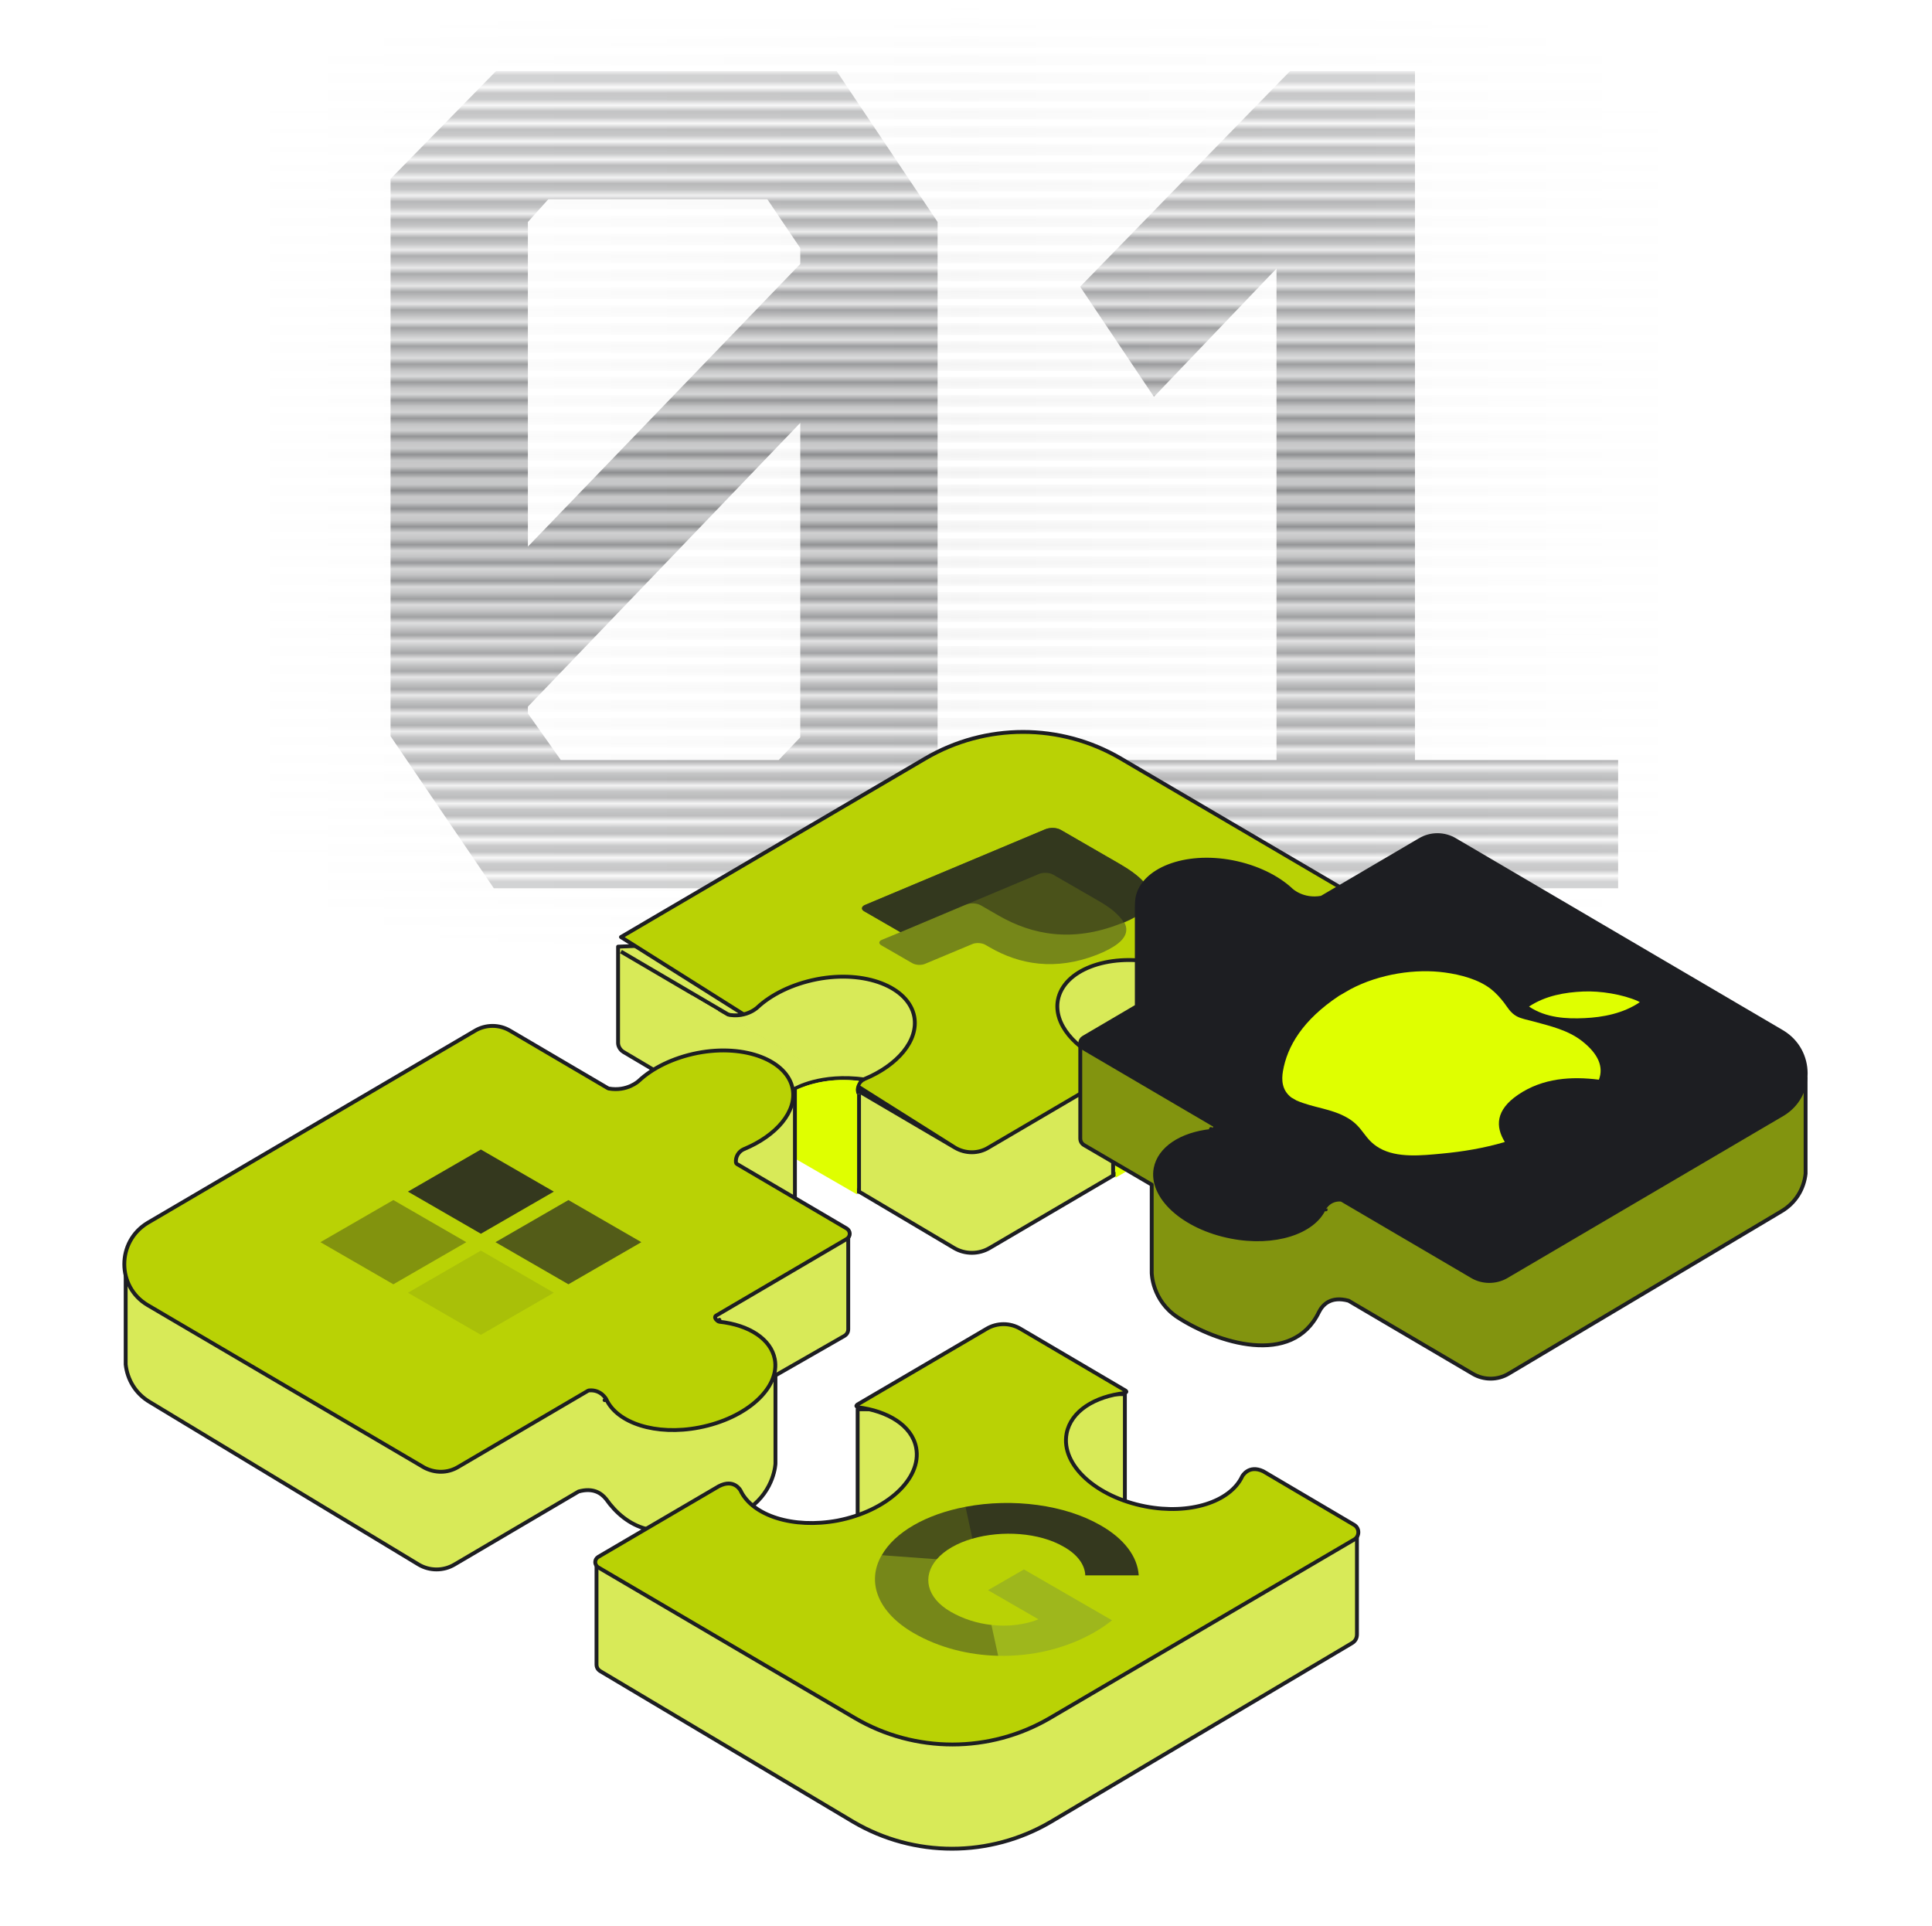 <svg width="321" height="320" viewBox="0 0 321 320" fill="none" xmlns="http://www.w3.org/2000/svg">
<mask id="mask0_311_9081" style="mask-type:alpha" maskUnits="userSpaceOnUse" x="40" y="0" width="241" height="160">
<path fill-rule="evenodd" clip-rule="evenodd" d="M280.291 0H40.291V1.988H280.291V0ZM280.291 2.981H40.291V4.969H280.291V2.981ZM40.291 5.963H280.291V7.95H40.291V5.963ZM280.291 8.944H40.291V10.932H280.291V8.944ZM40.291 11.925H280.291V13.913H40.291V11.925ZM280.291 14.907H40.291V16.894H280.291V14.907ZM40.291 17.888H280.291V19.876H40.291V17.888ZM280.291 20.87H40.291V22.857H280.291V20.87ZM40.291 23.851H280.291V25.838H40.291V23.851ZM280.291 26.832H40.291V28.82H280.291V26.832ZM40.291 29.814H280.291V31.801H40.291V29.814ZM280.291 32.795H40.291V34.783H280.291V32.795ZM40.291 35.776H280.291V37.764H40.291V35.776ZM280.291 38.758H40.291V40.745H280.291V38.758ZM40.291 41.739H280.291V43.727H40.291V41.739ZM280.291 44.721H40.291V46.708H280.291V44.721ZM40.291 47.702H280.291V49.689H40.291V47.702ZM280.291 50.683H40.291V52.671H280.291V50.683ZM40.291 53.665H280.291V55.652H40.291V53.665ZM280.291 56.646H40.291V58.633H280.291V56.646ZM40.291 59.627H280.291V61.615H40.291V59.627ZM280.291 62.609H40.291V64.596H280.291V62.609ZM40.291 65.59H280.291V67.578H40.291V65.59ZM280.291 68.571H40.291V70.559H280.291V68.571ZM40.291 71.553H280.291V73.54H40.291V71.553ZM280.291 74.534H40.291V76.522H280.291V74.534ZM40.291 77.516H280.291V79.503H40.291V77.516ZM280.291 80.497H40.291V82.484H280.291V80.497ZM40.291 83.478H280.291V85.466H40.291V83.478ZM280.291 86.46H40.291V88.447H280.291V86.46ZM40.291 89.441H280.291V91.429H40.291V89.441ZM280.291 92.422H40.291V94.41H280.291V92.422ZM40.291 95.404H280.291V97.391H40.291V95.404ZM280.291 98.385H40.291V100.373H280.291V98.385ZM40.291 101.366H280.291V103.354H40.291V101.366ZM280.291 104.348H40.291V106.335H280.291V104.348ZM40.291 107.329H280.291V109.317H40.291V107.329ZM280.291 110.311H40.291V112.298H280.291V110.311ZM40.291 113.292H280.291V115.28H40.291V113.292ZM280.291 116.273H40.291V118.261H280.291V116.273ZM40.291 119.255H280.291V121.242H40.291V119.255ZM280.291 122.236H40.291V124.224H280.291V122.236ZM40.291 125.217H280.291V127.205H40.291V125.217ZM280.291 128.199H40.291V130.186H280.291V128.199ZM40.291 131.18H280.291V133.168H40.291V131.18ZM280.291 134.161H40.291V136.149H280.291V134.161ZM40.291 137.143H280.291V139.13H40.291V137.143ZM280.291 140.124H40.291V142.112H280.291V140.124ZM40.291 143.106H280.291V145.093H40.291V143.106ZM280.291 146.087H40.291V148.075H280.291V146.087ZM40.291 149.068H280.291V151.056H40.291V149.068ZM280.291 152.05H40.291V154.037H280.291V152.05ZM40.291 155.031H280.291V157.019H40.291V155.031ZM280.291 158.012H40.291V160H280.291V158.012Z" fill="url(#paint0_linear_311_9081)"/>
</mask>
<g mask="url(#mask0_311_9081)">
<path opacity="0.5" d="M82.427 11.8H138.999L155.781 36.88V129.469L138.621 147.572H82.05L64.89 122.303V29.714L82.427 11.8ZM87.707 36.88V90.811L132.964 43.857V41.217L127.496 33.109H91.101L87.707 36.88ZM87.707 118.532L93.176 126.263H129.381L132.964 122.492V70.257L87.707 117.4V118.532ZM214.353 11.8H235.096V126.263H268.851V147.572H177.959V126.263H212.091V44.611L191.725 65.92L179.468 47.629L214.353 11.8Z" fill="#1D1E22"/>
<g filter="url(#filter0_b_311_9081)">
<path fill-rule="evenodd" clip-rule="evenodd" d="M280.291 0H40.291V1.988H280.291V0ZM280.291 2.981H40.291V4.969H280.291V2.981ZM40.291 5.963H280.291V7.95H40.291V5.963ZM280.291 8.944H40.291V10.932H280.291V8.944ZM40.291 11.925H280.291V13.913H40.291V11.925ZM280.291 14.907H40.291V16.894H280.291V14.907ZM40.291 17.888H280.291V19.876H40.291V17.888ZM280.291 20.87H40.291V22.857H280.291V20.87ZM40.291 23.851H280.291V25.838H40.291V23.851ZM280.291 26.832H40.291V28.82H280.291V26.832ZM40.291 29.814H280.291V31.801H40.291V29.814ZM280.291 32.795H40.291V34.783H280.291V32.795ZM40.291 35.776H280.291V37.764H40.291V35.776ZM280.291 38.758H40.291V40.745H280.291V38.758ZM40.291 41.739H280.291V43.727H40.291V41.739ZM280.291 44.721H40.291V46.708H280.291V44.721ZM40.291 47.702H280.291V49.689H40.291V47.702ZM280.291 50.683H40.291V52.671H280.291V50.683ZM40.291 53.665H280.291V55.652H40.291V53.665ZM280.291 56.646H40.291V58.633H280.291V56.646ZM40.291 59.627H280.291V61.615H40.291V59.627ZM280.291 62.609H40.291V64.596H280.291V62.609ZM40.291 65.59H280.291V67.578H40.291V65.59ZM280.291 68.571H40.291V70.559H280.291V68.571ZM40.291 71.553H280.291V73.54H40.291V71.553ZM280.291 74.534H40.291V76.522H280.291V74.534ZM40.291 77.516H280.291V79.503H40.291V77.516ZM280.291 80.497H40.291V82.484H280.291V80.497ZM40.291 83.478H280.291V85.466H40.291V83.478ZM280.291 86.46H40.291V88.447H280.291V86.46ZM40.291 89.441H280.291V91.429H40.291V89.441ZM280.291 92.422H40.291V94.41H280.291V92.422ZM40.291 95.404H280.291V97.391H40.291V95.404ZM280.291 98.385H40.291V100.373H280.291V98.385ZM40.291 101.366H280.291V103.354H40.291V101.366ZM280.291 104.348H40.291V106.335H280.291V104.348ZM40.291 107.329H280.291V109.317H40.291V107.329ZM280.291 110.311H40.291V112.298H280.291V110.311ZM40.291 113.292H280.291V115.28H40.291V113.292ZM280.291 116.273H40.291V118.261H280.291V116.273ZM40.291 119.255H280.291V121.242H40.291V119.255ZM280.291 122.236H40.291V124.224H280.291V122.236ZM40.291 125.217H280.291V127.205H40.291V125.217ZM280.291 128.199H40.291V130.186H280.291V128.199ZM40.291 131.18H280.291V133.168H40.291V131.18ZM280.291 134.161H40.291V136.149H280.291V134.161ZM40.291 137.143H280.291V139.13H40.291V137.143ZM280.291 140.124H40.291V142.112H280.291V140.124ZM40.291 143.106H280.291V145.093H40.291V143.106ZM280.291 146.087H40.291V148.075H280.291V146.087ZM40.291 149.068H280.291V151.056H40.291V149.068ZM280.291 152.05H40.291V154.037H280.291V152.05ZM40.291 155.031H280.291V157.019H40.291V155.031ZM280.291 158.012H40.291V160H280.291V158.012Z" fill="url(#paint1_linear_311_9081)" fill-opacity="0.05"/>
</g>
</g>
<path d="M229.723 168.28C229.723 168.752 229.521 169.156 229.049 169.426L164.444 207.326C162.623 208.405 160.331 208.405 158.51 207.326L103.569 174.754C103.03 174.416 102.692 173.809 102.692 173.27V157.272L229.656 151.825V168.28H229.723Z" fill="#D8EA58" stroke="#1D1E22" stroke-width="0.64" stroke-miterlimit="10" stroke-linejoin="round"/>
<path d="M158.672 190.662L158.673 190.663C160.396 191.684 162.561 191.68 164.21 190.666L164.215 190.662L164.215 190.662L228.814 152.766C228.815 152.766 228.816 152.765 228.817 152.765C229.487 152.35 229.487 151.435 228.817 151.02C228.816 151.02 228.815 151.019 228.814 151.018L186.2 126.003C176.184 120.127 163.765 120.127 153.749 126.003L103.172 155.675L158.672 190.662ZM158.672 190.662L103.172 158.09M158.672 190.662L103.172 158.09M103.172 158.09C103.172 158.09 103.172 158.09 103.172 158.09L103.172 158.09Z" fill="#B9D205" stroke="#1D1E22" stroke-width="0.64" stroke-linejoin="round"/>
<g clip-path="url(#clip0_311_9081)">
<path d="M186.808 153.231C189.648 152.027 190.912 150.861 191.106 149.223C191.363 147.402 189.413 145.474 186.014 143.512L176.255 137.877C175.563 137.478 174.491 137.442 173.67 137.771L143.686 150.357C143.118 150.612 143.054 151.085 143.557 151.376L149.601 154.866L146.508 156.143C146.003 156.361 145.939 156.762 146.443 157.053L151.542 159.997C152.172 160.36 153.117 160.396 153.749 160.104L161.513 156.857C162.144 156.566 163.153 156.637 163.72 156.965L164.475 157.401C169.386 160.236 175.31 161.323 182.253 158.623C185.094 157.492 186.989 156.179 187.119 154.65C187.183 154.177 187.058 153.74 186.808 153.231Z" fill="#768719"/>
<path d="M186.808 153.231C189.648 152.027 190.912 150.861 191.106 149.223C191.363 147.402 189.413 145.474 186.014 143.512L176.255 137.877C175.563 137.478 174.491 137.442 173.67 137.771L143.686 150.357C143.118 150.612 143.054 151.085 143.557 151.376L149.601 154.866L160.396 150.305C161.216 149.977 162.288 150.013 162.98 150.412L165.877 152.084C171.543 155.356 178.223 156.588 186.176 153.45C186.366 153.413 186.555 153.304 186.808 153.231Z" fill="#4A521A"/>
<path opacity="0.5" d="M172.705 145.162C173.21 144.943 174.345 144.942 174.911 145.269L182.592 149.703C183.474 150.212 184.292 150.758 184.921 151.267C185.487 151.739 186.431 152.649 186.681 153.231C189.522 152.027 190.786 150.861 190.98 149.223C191.363 147.402 189.413 145.474 186.014 143.512L176.255 137.877C175.563 137.478 174.491 137.442 173.67 137.771L143.686 150.357C143.118 150.612 143.054 151.085 143.557 151.376L149.601 154.866L172.705 145.162Z" fill="#1D1E22"/>
</g>
<path d="M119.261 168.01C123.24 169.83 125.803 167.403 125.803 167.403C128.096 165.245 131.602 163.491 135.716 162.682C143.741 161.131 150.957 163.963 151.901 168.886C152.643 172.865 149.136 176.979 143.606 179.272C142.662 179.676 142.19 180.823 142.662 181.699V181.767" fill="#D8EA58"/>
<path d="M119.261 168.01C123.24 169.83 125.803 167.403 125.803 167.403C128.096 165.245 131.602 163.491 135.716 162.682C143.741 161.131 150.957 163.963 151.901 168.886C152.643 172.865 149.136 176.979 143.606 179.272C142.662 179.676 142.19 180.823 142.662 181.699V181.767" stroke="#1D1E22" stroke-width="0.64" stroke-miterlimit="10" stroke-linejoin="round"/>
<path d="M208.413 165.245C204.434 167.066 201.871 164.638 201.871 164.638C199.578 162.48 196.071 160.726 191.958 159.917C183.933 158.366 176.717 161.199 175.773 166.121C175.031 170.1 178.538 174.214 184.068 176.507C185.012 176.911 185.484 178.058 185.012 178.934V179.002" fill="#D8EA58"/>
<path d="M208.413 165.245C204.434 167.066 201.871 164.638 201.871 164.638C199.578 162.48 196.071 160.726 191.958 159.917C183.933 158.366 176.717 161.199 175.773 166.121C175.031 170.1 178.538 174.214 184.068 176.507C185.012 176.911 185.484 178.058 185.012 178.934V179.002" stroke="#1D1E22" stroke-width="0.64" stroke-miterlimit="10" stroke-linejoin="round"/>
<path d="M184.944 178.935V195.322" stroke="#1D1E22" stroke-width="0.64" stroke-miterlimit="10" stroke-linejoin="round"/>
<path d="M142.729 181.767V198.289" stroke="#1D1E22" stroke-width="0.64" stroke-miterlimit="10" stroke-linejoin="round"/>
<path d="M132.076 180.89C132.076 180.89 136.325 178.328 143.675 179.339L132.076 180.89Z" fill="#D8EA58"/>
<path d="M132.076 180.89C132.076 180.89 136.325 178.328 143.675 179.339" stroke="#1D1E22" stroke-width="0.64" stroke-miterlimit="10" stroke-linejoin="round"/>
<path d="M184.541 176.844C184.541 176.844 192.364 175.495 195.533 180.283L184.541 176.844Z" fill="#D8EA58"/>
<path d="M184.541 176.844C184.541 176.844 192.364 175.495 195.533 180.283" stroke="#1D1E22" stroke-width="0.64" stroke-miterlimit="10" stroke-linejoin="round"/>
<path d="M195.058 180.148C194.856 180.081 192.361 176.237 185.212 177.046C185.212 177.046 185.887 178.058 185.347 179.069V195.659L195.395 189.792L195.058 180.148Z" fill="#DFFF00"/>
<path d="M132.343 181.025C132.343 181.025 136.929 178.732 142.728 179.609C142.728 179.609 141.784 180.823 142.391 181.902V198.424L132.343 192.624V181.025Z" fill="#DFFF00"/>
<path d="M96.134 247.788L75.498 259.926C73.678 261.005 71.385 261.005 69.564 259.926L24.927 232.952C22.499 231.535 21.151 229.175 20.881 226.68V210.765L30.855 213.058L98.157 219.127L140.934 205.527V220.813C140.934 221.285 140.731 221.69 140.259 221.959L128.841 228.501V243.135C128.841 243.135 128.706 247.518 124.525 250.553C123.513 251.295 121.086 250.553 119.265 251.969C115.219 255.138 110.768 254.936 107.329 253.992C104.564 253.25 102.338 251.362 100.72 249.069C99.91 248.058 98.562 247.113 96.134 247.788Z" fill="#D8EA58" stroke="#1D1E22" stroke-width="0.64" stroke-miterlimit="10" stroke-linejoin="round"/>
<path d="M132.077 199.166V180.89L114.004 190.466L130.526 200.312L132.077 199.166Z" fill="#D8EA58" stroke="#1D1E22" stroke-width="0.64" stroke-miterlimit="10" stroke-linejoin="round"/>
<path d="M106.133 179.572L106.133 179.572C108.374 177.463 111.822 175.732 115.888 174.933C119.85 174.167 123.598 174.487 126.459 175.591C129.325 176.698 131.252 178.569 131.697 180.881C132.046 182.754 131.401 184.684 129.968 186.446C128.533 188.208 126.322 189.782 123.594 190.912L123.59 190.914C122.702 191.295 122.165 192.237 122.283 193.143C122.296 193.241 122.354 193.328 122.439 193.378L140.676 204.091C140.677 204.092 140.678 204.093 140.679 204.093C141.349 204.508 141.349 205.423 140.679 205.837C140.678 205.838 140.677 205.839 140.676 205.839L118.969 218.573C118.834 218.652 118.776 218.817 118.832 218.963C118.91 219.166 119.061 219.312 119.166 219.397C119.222 219.443 119.274 219.478 119.313 219.502C119.332 219.515 119.348 219.524 119.36 219.531L119.375 219.54L119.38 219.543L119.382 219.544L119.382 219.544L119.383 219.544L119.383 219.544C119.383 219.544 119.383 219.544 119.534 219.262L119.383 219.544C119.419 219.564 119.459 219.576 119.5 219.58C124.506 220.114 128.093 222.499 128.728 225.795C129.172 228.142 128.055 230.583 125.783 232.656C123.516 234.726 120.133 236.389 116.168 237.156L116.168 237.156C112.572 237.855 109.153 237.669 106.412 236.811C103.665 235.95 101.633 234.427 100.74 232.481C100.739 232.479 100.738 232.477 100.737 232.475C100.735 232.472 100.734 232.468 100.732 232.465L100.449 232.614C100.732 232.465 100.732 232.465 100.732 232.465L100.732 232.464L100.731 232.464L100.73 232.462L100.727 232.456L100.718 232.439C100.71 232.425 100.698 232.406 100.684 232.382C100.655 232.335 100.612 232.27 100.555 232.194C100.442 232.042 100.271 231.842 100.037 231.649C99.565 231.259 98.837 230.896 97.837 231.003C97.792 231.008 97.748 231.022 97.709 231.045L76.077 243.735L76.076 243.736C74.359 244.754 72.255 244.759 70.461 243.8L24.542 216.828C24.542 216.828 24.542 216.828 24.542 216.828C19.36 213.784 19.355 206.264 24.544 203.15C24.544 203.15 24.544 203.149 24.545 203.149L78.896 171.253L78.896 171.253L78.9 171.251C80.687 170.166 82.986 170.166 84.772 171.251L84.776 171.253L101.03 180.801C101.063 180.821 101.099 180.834 101.137 180.841C102.672 181.112 103.917 180.801 104.778 180.419C105.208 180.228 105.543 180.02 105.771 179.858C105.886 179.778 105.974 179.708 106.035 179.658C106.065 179.632 106.089 179.612 106.105 179.597L106.124 179.58L106.13 179.574L106.132 179.573L106.133 179.572L106.133 179.572Z" fill="#B9D205" stroke="#1D1E22" stroke-width="0.64" stroke-linejoin="round"/>
<g clip-path="url(#clip1_311_9081)">
<rect opacity="0.1" width="13.995" height="13.995" transform="matrix(0.866 0.5 -0.866 0.5 79.898 207.767)" fill="#1D1E22"/>
<rect opacity="0.35" width="13.995" height="13.995" transform="matrix(0.866 0.5 -0.866 0.5 65.355 199.369)" fill="#1D1E22"/>
<rect opacity="0.65" width="13.995" height="13.995" transform="matrix(0.866 0.5 -0.866 0.5 94.442 199.369)" fill="#1D1E22"/>
<rect width="13.995" height="13.995" transform="matrix(0.866 0.5 -0.866 0.5 79.898 190.972)" fill="#34381E"/>
</g>
<path d="M186.898 231.614V250.294L175.096 247.732C175.096 247.732 172.871 236.267 173.208 235.66C173.545 235.054 174.49 232.963 174.49 232.963L184.403 231.614H186.898Z" fill="#D8EA58" stroke="#1D1E22" stroke-width="0.64" stroke-miterlimit="10" stroke-linejoin="round"/>
<path d="M225.457 271.526C225.457 272.133 225.187 272.672 224.58 273.009L174.563 302.682C164.447 308.616 151.904 308.616 141.788 302.682L99.784 277.663C99.312 277.393 99.11 276.988 99.11 276.516V259.997L225.457 254.746V271.526Z" fill="#D8EA58" stroke="#1D1E22" stroke-width="0.64" stroke-miterlimit="10" stroke-linejoin="round"/>
<path d="M142.497 234.133V252.813L154.298 250.251C154.298 250.251 156.523 238.786 156.186 238.18C155.849 237.573 154.905 235.482 154.905 235.482L144.992 234.133H142.497Z" fill="#D8EA58" stroke="#1D1E22" stroke-width="0.64" stroke-miterlimit="10" stroke-linejoin="round"/>
<path d="M224.977 253.324L224.977 253.324C225.916 253.876 225.912 255.194 225.041 255.742L174.468 285.412C164.452 291.287 152.033 291.287 142.017 285.412L99.403 260.396C99.402 260.395 99.401 260.395 99.4 260.394C98.73 259.98 98.73 259.065 99.4 258.65L119.419 246.922C120.739 246.232 121.631 246.438 122.187 246.765C122.475 246.936 122.688 247.148 122.829 247.319C122.899 247.404 122.951 247.478 122.984 247.529C123 247.555 123.012 247.574 123.019 247.587L123.025 247.596C124.023 249.725 126.238 251.316 129.081 252.207C131.936 253.101 135.462 253.304 139.149 252.621L139.151 252.62C143.212 251.836 146.708 250.11 149.076 247.94C151.44 245.774 152.718 243.123 152.218 240.512L152.218 240.512C151.505 236.807 147.496 234.411 142.492 233.788C142.479 233.78 142.464 233.771 142.448 233.76C142.393 233.723 142.341 233.679 142.31 233.634C142.281 233.594 142.28 233.572 142.283 233.557C142.287 233.537 142.309 233.465 142.444 233.349L163.934 220.752L163.935 220.751C165.655 219.732 167.823 219.732 169.543 220.751L169.544 220.752L187.049 231.053C187.14 231.139 187.145 231.188 187.146 231.196C187.147 231.206 187.145 231.231 187.111 231.276C187.076 231.323 187.023 231.368 186.972 231.404C186.959 231.413 186.947 231.42 186.937 231.427C181.86 231.986 177.927 234.452 177.215 238.152L177.215 238.152C176.715 240.796 177.992 243.446 180.357 245.605C182.725 247.767 186.221 249.475 190.281 250.26C193.968 250.977 197.496 250.792 200.351 249.897C203.196 249.006 205.409 247.398 206.407 245.237L206.412 245.23C206.419 245.218 206.431 245.198 206.447 245.174C206.48 245.123 206.531 245.051 206.601 244.967C206.741 244.797 206.952 244.585 207.235 244.41C207.782 244.072 208.641 243.843 209.884 244.429L224.977 253.324Z" fill="#B9D205" stroke="#1D1E22" stroke-width="0.64" stroke-linejoin="round"/>
<path d="M181.874 271.152C182.929 270.543 183.899 269.883 184.761 269.187L170.124 260.736L164.156 264.182L172.541 269.023C170.279 269.931 167.434 270.279 164.718 269.955L160.84 272.195L165.841 275.082C171.466 275.22 177.133 273.889 181.874 271.152Z" fill="#9EB71C"/>
<path d="M151.812 271.311C155.994 273.725 160.908 274.97 165.843 275.083L164.721 269.956C162.371 269.695 160.044 268.973 157.953 267.765C153.9 265.426 153.209 261.867 155.643 259.043L150.491 256.068L146.484 258.382C143.878 262.923 145.949 267.926 151.812 271.311Z" fill="#768719"/>
<path d="M155.647 259.043C156.917 257.563 159.007 256.356 161.593 255.61L165.58 253.308L160.427 250.333C153.832 251.577 148.661 254.562 146.508 258.37L155.647 259.043Z" fill="#4A521A"/>
<path d="M176.696 256.943C178.96 258.2 180.253 259.917 180.319 261.721L189.198 261.722C189.003 258.574 186.738 255.6 182.837 253.397C176.974 250.012 168.288 248.829 160.422 250.333L161.567 255.622C166.48 254.204 172.644 254.603 176.696 256.943Z" fill="#34381E"/>
<path d="M213.675 162.075L206.123 166.391L210.371 166.863L213.675 162.075Z" fill="#D8EA58"/>
<path d="M114.948 165.38L122.163 169.628L116.499 169.898L114.948 165.38Z" fill="#D8EA58"/>
<path d="M224.063 216.093L244.699 228.231C246.519 229.31 248.812 229.31 250.633 228.231L295.951 201.256C298.378 199.84 299.727 197.48 299.997 194.985V179.07L179.487 173.607V189.118C179.487 189.59 179.69 189.994 180.162 190.264L191.356 196.806V211.439C191.356 211.439 191.356 216.025 195.672 218.857C202.188 223.073 214.711 227.156 219.14 217.981C219.747 216.767 221.096 215.283 224.063 216.093Z" fill="#82940F" stroke="#1D1E22" stroke-width="0.64" stroke-miterlimit="10" stroke-linejoin="round"/>
<path d="M188.793 167.47V149.397C188.793 149.262 188.928 149.195 188.996 149.262L206.664 158.703L190.142 168.617L188.793 167.47Z" fill="#E4F091"/>
<path d="M189.481 152.837C189.395 152.732 189.253 152.692 189.125 152.738M189.481 152.837L189.481 152.837L189.125 152.738M189.481 152.837L189.481 152.837M189.481 152.837L189.481 152.837M189.125 152.738C188.998 152.783 188.912 152.904 188.912 153.039M189.125 152.738L188.912 153.039M188.912 153.039V166.597C188.912 166.712 188.974 166.818 189.074 166.875M188.912 153.039L189.074 166.875M189.074 166.875C189.173 166.932 189.296 166.931 189.395 166.873M189.074 166.875L189.395 166.873M189.395 166.873L198.232 161.681C198.317 161.631 198.375 161.544 198.387 161.446M189.395 166.873L198.387 161.446M198.387 161.446C198.505 160.54 197.968 159.599 197.08 159.219L197.077 159.217M198.387 161.446L197.077 159.217M197.077 159.217C195.283 158.473 193.389 156.892 191.927 155.47M197.077 159.217L191.927 155.47M191.927 155.47C191.2 154.764 190.587 154.104 190.157 153.621M191.927 155.47L190.157 153.621M190.157 153.621C189.941 153.38 189.772 153.183 189.656 153.047M190.157 153.621L189.656 153.047M189.656 153.047C189.599 152.979 189.554 152.926 189.525 152.891M189.656 153.047L189.525 152.891M189.525 152.891L189.491 152.85M189.525 152.891L189.491 152.85M189.491 152.85L189.483 152.84M189.491 152.85L189.483 152.84M189.483 152.84L189.481 152.838M189.483 152.84L189.481 152.838M189.481 152.838L189.481 152.837M189.481 152.838L189.481 152.837M220.286 200.919L220.003 200.77C220.001 200.775 219.998 200.78 219.996 200.786C219.102 202.732 217.071 204.255 214.324 205.115C211.582 205.974 208.164 206.16 204.567 205.46L204.567 205.46C200.602 204.694 197.22 203.031 194.952 200.961C192.681 198.888 191.564 196.447 192.008 194.101C192.642 190.804 196.229 188.419 201.236 187.885C201.276 187.88 201.316 187.868 201.352 187.849L201.202 187.567C201.352 187.849 201.352 187.849 201.352 187.849L201.353 187.849L201.353 187.849L201.354 187.848L201.355 187.847L201.36 187.845L201.374 187.837C201.385 187.831 201.4 187.822 201.418 187.81C201.454 187.788 201.502 187.755 201.555 187.713C201.654 187.635 201.796 187.502 201.881 187.321C201.951 187.171 201.895 186.993 201.753 186.909L179.989 174.142C179.319 173.727 179.32 172.812 179.99 172.398L188.72 167.269C188.818 167.211 188.878 167.106 188.878 166.993V150.614L188.878 150.606L188.879 150.573C188.88 150.544 188.881 150.502 188.882 150.45C188.885 150.346 188.89 150.204 188.898 150.048C188.913 149.729 188.938 149.38 188.974 149.187C189.418 146.874 191.346 145.003 194.212 143.896C197.072 142.791 200.82 142.472 204.783 143.237C208.848 144.037 212.296 145.767 214.538 147.876C214.538 147.877 214.538 147.877 214.538 147.877L214.539 147.877L214.54 147.879L214.546 147.884L214.566 147.902C214.582 147.917 214.606 147.937 214.636 147.962C214.697 148.013 214.785 148.082 214.899 148.163C215.127 148.325 215.462 148.533 215.891 148.723C216.752 149.105 217.996 149.417 219.53 149.146C219.568 149.139 219.604 149.126 219.637 149.107L235.892 139.558L235.892 139.558L235.896 139.555C237.682 138.471 239.982 138.471 241.768 139.555L241.768 139.555L241.772 139.558L296.123 171.454C296.124 171.454 296.124 171.454 296.124 171.455C301.313 174.569 301.308 182.088 296.126 185.133L250.208 212.104C250.207 212.104 250.206 212.105 250.205 212.106C248.481 213.061 246.312 213.06 244.592 212.041L244.591 212.04L222.946 199.342C222.905 199.318 222.858 199.303 222.81 199.299C221.839 199.221 221.134 199.587 220.678 199.971C220.451 200.162 220.285 200.357 220.175 200.506C220.12 200.58 220.079 200.643 220.05 200.689C220.043 200.701 220.037 200.711 220.031 200.72C220.026 200.73 220.021 200.738 220.017 200.745L220.008 200.761L220.005 200.767L220.004 200.768L220.004 200.769L220.003 200.769C220.003 200.77 220.003 200.77 220.286 200.919Z" fill="#1D1E22" stroke="#1D1E22" stroke-width="0.64" stroke-linejoin="round"/>
<g clip-path="url(#clip2_311_9081)">
<path d="M272.151 166.322C272.25 166.38 272.35 166.437 272.455 166.498C269.689 168.375 266.293 169.01 263.269 169.144C260.283 169.287 256.84 169.11 254.045 167.221C256.808 165.392 260.039 164.855 263.058 164.722C265.864 164.594 269.581 165.185 272.151 166.322Z" fill="#DFFF00"/>
<path d="M250.017 189.704C249.987 189.721 249.961 189.736 249.932 189.752C246.499 190.751 243.07 191.326 239.533 191.655C236.315 191.949 232.146 192.439 229.183 190.728C226.622 189.249 226.567 187.316 223.988 185.775C221.256 184.146 218.308 184.086 215.411 182.827C215.121 182.659 214.831 182.491 214.546 182.327C212.951 181.095 212.923 179.374 213.158 177.973C213.856 173.838 216.436 169.465 222.468 165.446C223.105 165.078 223.74 164.712 224.377 164.344C229.224 161.773 235.264 160.895 240.099 161.571C242.658 161.923 245.667 162.702 247.722 164.317C248.6 165.01 249.307 165.829 249.886 166.57C250.429 167.275 250.931 168.259 252.008 168.845C252.737 169.242 253.81 169.435 254.785 169.697C257.63 170.468 260.545 171.152 262.84 172.946C265.596 175.104 266.458 177.267 265.656 179.374C261.162 178.798 256.356 179.065 252.229 181.876C248.473 184.425 248.458 187.177 250.017 189.704Z" fill="#DFFF00"/>
</g>
<defs>
<filter id="filter0_b_311_9081" x="31.719" y="-8.571" width="257.143" height="177.143" filterUnits="userSpaceOnUse" color-interpolation-filters="sRGB">
<feFlood flood-opacity="0" result="BackgroundImageFix"/>
<feGaussianBlur in="BackgroundImageFix" stdDeviation="4.286"/>
<feComposite in2="SourceAlpha" operator="in" result="effect1_backgroundBlur_311_9081"/>
<feBlend mode="normal" in="SourceGraphic" in2="effect1_backgroundBlur_311_9081" result="shape"/>
</filter>
<linearGradient id="paint0_linear_311_9081" x1="160.291" y1="0" x2="160.291" y2="160" gradientUnits="userSpaceOnUse">
<stop stop-color="white" stop-opacity="0"/>
<stop offset="0.1" stop-color="white" stop-opacity="0.5"/>
<stop offset="0.5" stop-color="white"/>
<stop offset="0.9" stop-color="white" stop-opacity="0.5"/>
<stop offset="1" stop-color="white" stop-opacity="0"/>
</linearGradient>
<linearGradient id="paint1_linear_311_9081" x1="280.291" y1="80" x2="40.291" y2="80" gradientUnits="userSpaceOnUse">
<stop stop-opacity="0"/>
<stop offset="0.5"/>
<stop offset="1" stop-opacity="0"/>
</linearGradient>
<clipPath id="clip0_311_9081">
<rect width="44.785" height="44.785" fill="white" transform="matrix(0.866 0.5 -0.866 0.5 168.347 129.113)"/>
</clipPath>
<clipPath id="clip1_311_9081">
<rect width="44.785" height="44.785" fill="white" transform="matrix(0.866 0.5 -0.866 0.5 79.898 183.975)"/>
</clipPath>
<clipPath id="clip2_311_9081">
<rect width="49.263" height="49.263" fill="white" transform="matrix(0.866 0.5 -0.866 0.5 242.609 149.267)"/>
</clipPath>
</defs>
</svg>
